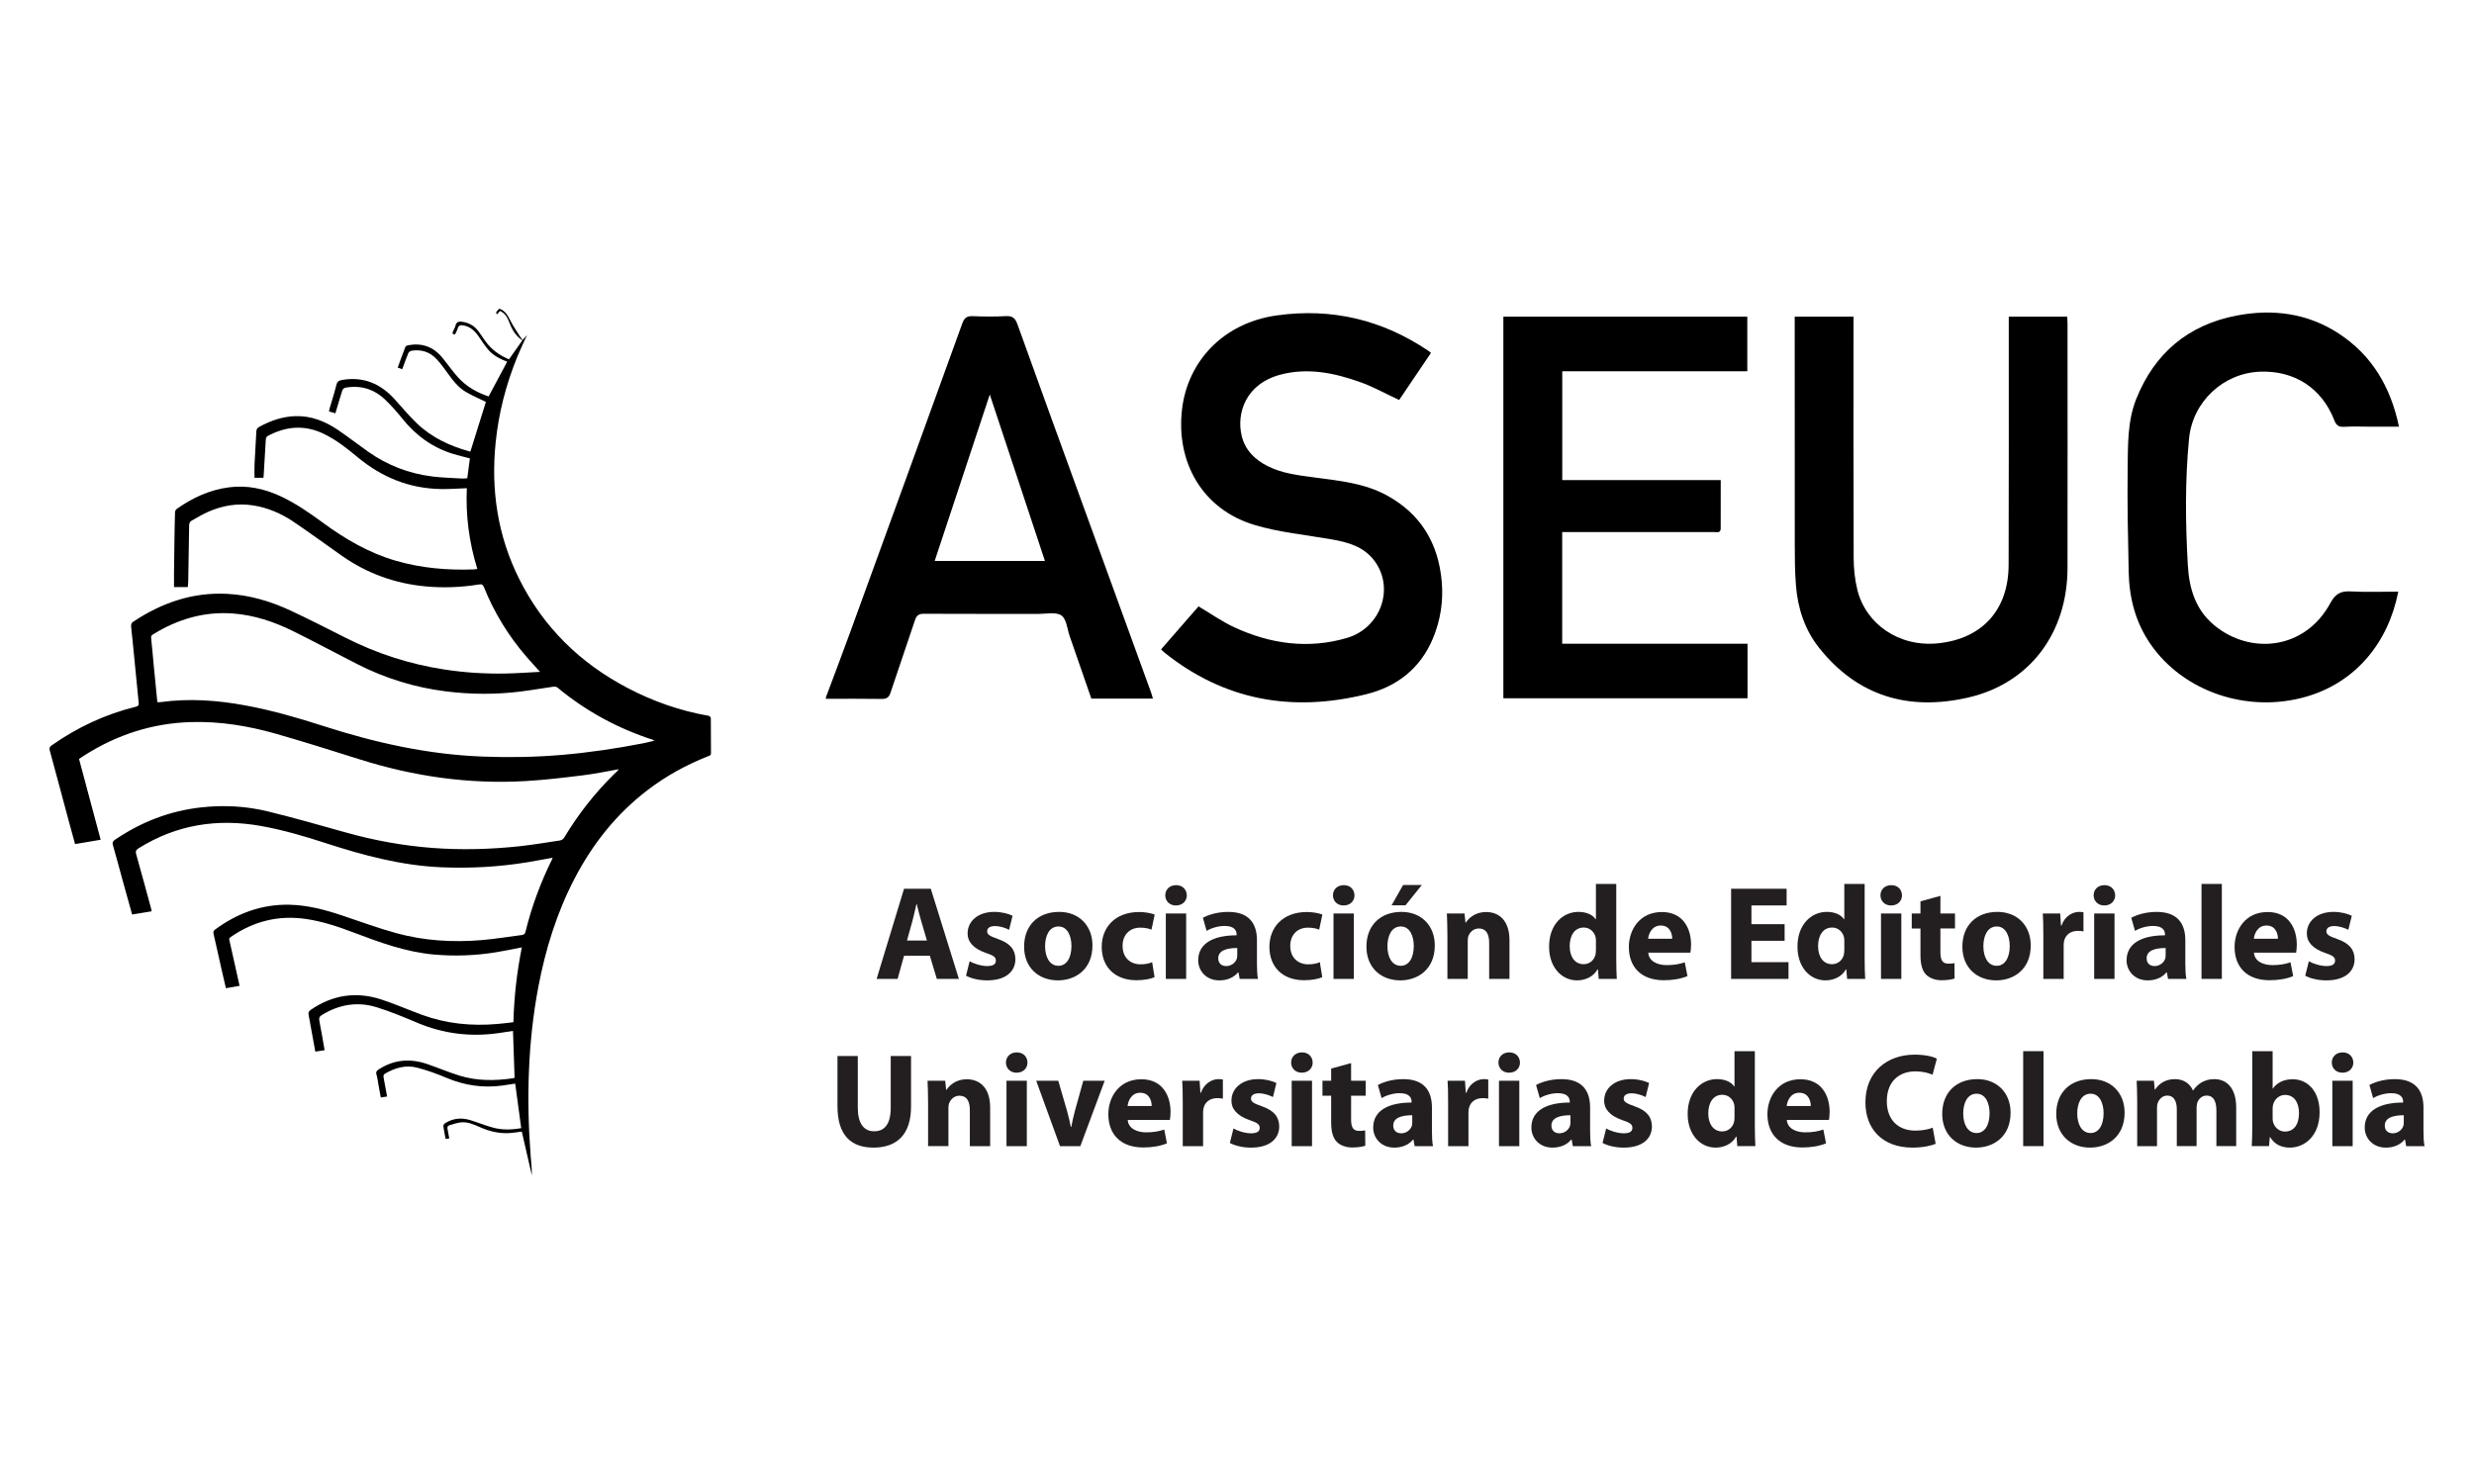 <svg xmlns="http://www.w3.org/2000/svg" id="b" viewBox="0 0 250 150"><g id="c"><g id="d"><path d="m83.456,70.49c.809-2.165,1.633-4.325,2.423-6.497,3.797-10.43,7.59-20.86,11.361-31.299.205-.569.465-.763,1.056-.738,1.114.047,2.233.058,3.345-.003.658-.036.944.187,1.165.802,2.15,5.995,4.331,11.978,6.505,17.964,2.333,6.421,4.669,12.841,7.002,19.262.071.194.12.396.19.63h-6.222c-.726-2.093-1.45-4.19-2.179-6.284-.256-.735-.323-1.761-.844-2.118-.558-.382-1.549-.154-2.351-.155-3.845-.008-7.691.006-11.536-.015-.513-.003-.748.153-.909.643-.807,2.448-1.667,4.879-2.472,7.328-.163.495-.4.644-.909.636-1.875-.031-3.75-.012-5.625-.011,0-.048,0-.095,0-.142Zm10.994-13.789h11.142c-1.853-5.596-3.68-11.111-5.573-16.824-1.897,5.732-3.729,11.264-5.569,16.824Z"></path><path d="m18.976,59.338h-1.393c0-.476-.004-.973.001-1.469.01-.992.023-1.984.039-2.976.016-1.039.031-2.079.062-3.117.004-.117.086-.274.181-.341,1.592-1.122,3.324-1.923,5.271-2.176,1.813-.236,3.533.124,5.182.887,1.559.722,2.959,1.7,4.336,2.709,2.237,1.64,4.603,3.018,7.286,3.808,2.595.763,5.244.988,7.932.893.106-.004.212-.025.363-.044-.833-2.675-1.188-5.403-1.063-8.165-.906.032-1.764.101-2.619.086-3.191-.054-5.972-1.187-8.418-3.22-1.101-.915-2.228-1.808-3.541-2.417-1.903-.883-3.755-.687-5.561.283-.093.05-.166.219-.174.337-.083,1.251-.15,2.503-.223,3.755-.002.034-.014.068-.027.126h-.892c0-.477-.018-.936.004-1.394.052-1.097.128-2.193.181-3.29.011-.231.101-.36.3-.468,1.135-.62,2.327-1.038,3.631-1.081,1.619-.053,3.042.525,4.348,1.415,1.026.699,2.007,1.464,3.023,2.18,1.947,1.372,4.111,2.208,6.47,2.502,1.004.125,2.021.148,3.033.21.164.01.33-.019.51-.031.09-.68.178-1.34.266-2.008-.554-.146-1.11-.274-1.654-.439-2.1-.636-3.794-1.856-5.162-3.566-.544-.679-1.127-1.336-1.756-1.936-1.124-1.073-2.481-1.482-4.021-1.201-.115.021-.262.153-.298.264-.244.758-.463,1.524-.701,2.324-.219-.064-.418-.123-.649-.19.028-.127.045-.239.077-.348.226-.778.483-1.548.671-2.335.088-.369.298-.453.612-.505,2.139-.358,3.862.39,5.284,1.963.737.815,1.441,1.665,2.233,2.423,1.516,1.452,3.368,2.313,5.378,2.857.031.009.069-.007.037-.003.533-1.709,1.056-3.387,1.564-5.013-.639-.315-1.339-.616-1.995-.994-.803-.463-1.354-1.194-1.886-1.937-.34-.475-.689-.949-1.084-1.378-.688-.747-1.562-1.029-2.564-.862-.119.02-.27.14-.316.251-.214.516-.397,1.045-.608,1.613-.149-.052-.287-.101-.459-.161.26-.711.506-1.404.774-2.088.033-.084.179-.155.283-.174,1.375-.255,2.528.141,3.423,1.221.549.662,1.035,1.378,1.609,2.015.847.94,1.921,1.547,3.1,1.94.631-1.182,1.247-2.336,1.875-3.511-.713-.274-1.41-.619-1.921-1.221-.354-.417-.653-.881-.962-1.334-.376-.551-.83-.977-1.515-1.111-.296-.058-.501-.035-.599.3-.062.213-.181.41-.272.609-.231-.012-.309-.094-.209-.299.093-.193.203-.386.253-.591.099-.404.365-.439.704-.386.656.101,1.197.398,1.597.931.229.305.442.624.658.939.613.895,1.45,1.502,2.451,1.923.438-.622.869-1.236,1.349-1.918-.108-.083-.236-.168-.348-.271-.46-.421-.753-.949-.965-1.529-.179-.491-.417-.939-.952-1.173-.099.117-.197.231-.296.348-.138-.191-.12-.235.23-.578.61.202.87.712,1.141,1.244.279.547.635,1.056.961,1.579.07.112.158.211.256.341.167-.188.281-.318.441-.498-.351.785-.697,1.499-.995,2.233-1.128,2.777-1.871,5.651-2.174,8.638-.486,4.802.201,9.403,2.362,13.744,2.435,4.891,6.147,8.529,10.965,11.056,2.592,1.36,5.327,2.316,8.217,2.819.082.014.201.163.202.25.013,1.172.002,2.344.015,3.516.003.239-.147.258-.301.319-2.187.865-4.229,1.986-6.101,3.416-3.151,2.408-5.553,5.434-7.377,8.937-1.804,3.465-2.945,7.152-3.67,10.979-.528,2.784-.824,5.592-.943,8.423-.122,2.893-.05,5.781.172,8.666.049.641.134,1.279.118,1.935-.337-1.466-.673-2.932-1.015-4.42-.389.05-.774.117-1.163.146-1.084.082-2.104-.163-3.092-.604-.609-.272-1.235-.548-1.923-.47-.383.043-.755.185-1.13.289-.202.056-.235.205-.196.393.062.302.114.607.176.938-.129.019-.229.035-.369.056-.083-.447-.176-.875-.232-1.308-.011-.088.092-.231.181-.287.796-.503,1.657-.583,2.544-.31.773.237,1.524.552,2.304.76.932.248,1.885.223,2.842.049-.204-1.508-.405-2.991-.609-4.5-.427.065-.868.138-1.31.198-1.95.263-3.818-.016-5.634-.782-.962-.406-1.953-.767-2.962-1.028-1.136-.294-2.216.003-3.224.591-.234.136-.184.307-.153.486.105.607.221,1.212.337,1.839-.219.033-.403.061-.636.097-.079-.429-.156-.847-.233-1.264-.065-.352-.099-.713-.202-1.053-.087-.288.044-.401.252-.535,1.536-.987,3.169-1.109,4.867-.529,1.104.377,2.181.84,3.295,1.181,1.755.537,3.554.524,5.356.262.069-.01.135-.04.186-.056-.054-1.575-.108-3.135-.162-4.733-.484.074-.971.153-1.46.222-2.828.399-5.558.073-8.2-1.041-1.349-.569-2.706-1.137-4.102-1.57-1.949-.605-3.82-.292-5.56.79-.242.15-.3.299-.244.581.193.969.349,1.946.529,2.968-.308.047-.605.092-.938.143-.137-.753-.27-1.476-.401-2.199-.091-.504-.173-1.01-.274-1.513-.046-.227.008-.367.208-.505,2.214-1.529,4.612-1.882,7.154-1.048,1.39.456,2.735,1.05,4.111,1.552,2.452.895,4.987,1.144,7.577.919.273-.024.546-.051.819-.081.261-.028.521-.062.824-.098.067-2.54.348-5.056.853-7.563-.905.172-1.774.359-2.651.5-2.059.331-4.127.407-6.21.224-2.828-.249-5.453-1.207-8.073-2.203-1.572-.597-3.162-1.137-4.834-1.387-2.801-.418-5.351.215-7.67,1.831-.205.143-.119.289-.087.435.315,1.431.639,2.86.959,4.29.013.056.019.114.032.199-.455.079-.896.155-1.371.238-.159-.69-.316-1.359-.467-2.029-.259-1.151-.509-2.304-.776-3.452-.048-.205-.013-.326.159-.453,2.24-1.651,4.728-2.567,7.531-2.503,1.854.043,3.625.524,5.372,1.111,1.794.603,3.575,1.26,5.398,1.76,2.822.774,5.718.946,8.629.703,1.353-.113,2.696-.339,4.044-.51.209-.026.332-.11.386-.333.616-2.535,1.521-4.965,2.675-7.304.024-.049.04-.102.07-.182-.861.156-1.688.317-2.519.455-2.884.476-5.787.636-8.708.514-4.043-.169-7.901-1.205-11.72-2.446-2.141-.696-4.3-1.33-6.522-1.728-4.407-.788-8.546-.14-12.374,2.253-.269.168-.328.312-.239.623.511,1.799.995,3.606,1.487,5.41.027.1.047.203.078.334-.675.112-1.317.217-1.98.327-.304-1.091-.604-2.156-.897-3.222-.348-1.263-.68-2.53-1.044-3.789-.079-.275-.01-.398.212-.548,2.622-1.782,5.496-2.904,8.648-3.262,2.284-.26,4.568-.144,6.796.4,2.636.643,5.248,1.389,7.86,2.124,2.879.81,5.801,1.342,8.785,1.569,2.952.224,5.896.14,8.834-.177,1.339-.144,2.668-.38,4.001-.573.224-.032.372-.139.495-.344,1.403-2.337,3.078-4.462,5.021-6.374.16-.157.339-.296.457-.487-1.195.207-2.384.463-3.586.61-1.941.238-3.886.475-5.837.587-5.707.327-11.277-.47-16.724-2.188-2.805-.884-5.61-1.771-8.436-2.581-2.82-.808-5.701-1.285-8.651-1.196-3.885.116-7.448,1.272-10.723,3.345-.19.12-.376.248-.578.381.728,2.717,1.451,5.419,2.187,8.168-.867.147-1.708.289-2.585.438-.195-.707-.391-1.403-.578-2.102-.659-2.45-1.309-4.902-1.978-7.349-.07-.256-.016-.38.193-.527,2.593-1.825,5.417-3.145,8.497-3.904.258-.064.319-.158.293-.409-.22-2.174-.427-4.348-.641-6.522-.041-.416-.106-.83-.127-1.246-.006-.127.066-.314.164-.38,2.88-1.933,6.019-3.03,9.526-2.856,2.269.113,4.416.753,6.46,1.708,1.868.873,3.704,1.814,5.545,2.743,3.143,1.586,6.451,2.657,9.928,3.193,2.045.315,4.107.45,6.175.412,1.155-.021,2.308-.108,3.528-.169-.501-.556-.962-1.049-1.401-1.56-1.806-2.099-3.234-4.431-4.268-6.999-.111-.277-.249-.317-.504-.275-1.812.298-3.636.365-5.462.189-3.054-.295-5.85-1.312-8.368-3.071-1.645-1.149-3.258-2.344-4.922-3.463-1.225-.823-2.566-1.409-4.045-1.642-1.58-.249-3.091-.003-4.539.633-.598.263-1.166.597-1.732.926-.112.065-.213.254-.216.388-.041,1.912-.064,3.824-.095,5.736-.003.176-.028.353-.045.567Zm-3.076,11.633c.119,0,.225.012.327-.002,2.893-.398,5.761-.19,8.618.342,2.664.496,5.263,1.245,7.835,2.075,5.242,1.691,10.576,2.878,16.098,3.088,2.651.101,5.301.059,7.948-.166,2.784-.236,5.54-.647,8.281-1.18.352-.068.699-.163,1.127-.264-.118-.064-.137-.078-.159-.086-3.547-1.15-6.769-2.892-9.64-5.279-.099-.083-.288-.106-.425-.087-1.109.155-2.213.352-3.324.49-2.512.312-5.029.296-7.539-.02-3.126-.393-6.099-1.306-8.909-2.735-2.189-1.113-4.351-2.281-6.553-3.368-1.903-.939-3.907-1.605-6.039-1.767-2.936-.222-5.615.584-8.098,2.121-.175.108-.193.216-.172.407.096.866.164,1.735.248,2.603.122,1.269.249,2.538.376,3.826Z"></path><path d="m151.916,70.581v-38.572h24.65v5.518h-18.699v11.001h16.014c0,1.672.005,3.279-.003,4.885-.002.511-.411.364-.684.365-2.469.009-4.937.005-7.405.005-2.374,0-4.747,0-7.121,0h-.807v11.286h18.729v5.512h-24.673Z"></path><path d="m144.602,35.669c-1.1,1.627-2.172,3.213-3.218,4.762-1.356-.631-2.619-1.344-3.966-1.821-2.593-.918-5.268-1.468-8.013-.745-3.537.932-4.478,3.911-3.931,6.192.349,1.456,1.344,2.418,2.654,3.071,1.491.744,3.121.92,4.739,1.136,2.487.332,4.998.57,7.26,1.801,3.453,1.879,5.221,4.861,5.561,8.71.175,1.983-.125,3.933-.9,5.779-1.272,3.029-3.644,4.857-6.738,5.62-7.452,1.837-14.329.646-20.412-4.238-.091-.073-.17-.161-.313-.297,1.281-1.47,2.552-2.93,3.787-4.348,1.225.724,2.372,1.539,3.627,2.119,3.639,1.682,7.442,2.212,11.343,1.08,3.479-1.01,4.888-5.095,2.762-7.862-1.069-1.39-2.648-1.824-4.289-2.111-2.606-.457-5.278-.704-7.796-1.46-5.208-1.562-7.953-6.286-7.312-11.703.565-4.776,4.099-8.713,9.593-9.477,5.538-.771,10.628.441,15.266,3.56.078.052.148.115.296.232Z"></path><path d="m181.359,32.005h5.94c0,.297,0,.573,0,.849,0,7.86-.013,15.72.016,23.58.004,1.056.118,2.138.367,3.163.839,3.45,4.198,5.85,8.2,5.424,4.467-.476,7.076-3.416,7.091-7.915.028-8.074.013-16.148.015-24.221,0-.279,0-.558,0-.875h5.905c.012.261.033.51.033.759.002,8.216.012,16.433-.002,24.649-.011,6.576-3.826,11.674-10.065,13.095-5.97,1.36-11.143-.113-15.052-5.052-1.45-1.832-2.146-3.999-2.326-6.312-.106-1.369-.117-2.748-.118-4.123-.011-7.361-.005-14.723-.005-22.084v-.938Z"></path><path d="m242.348,59.802c-1.008,5.165-4.309,9.175-9.303,10.617-5.92,1.709-12.441-.49-15.77-5.366-1.492-2.185-2.117-4.641-2.169-7.249-.069-3.464-.151-6.929-.104-10.393.033-2.385-.035-4.829.87-7.091,1.844-4.615,5.246-7.485,10.131-8.422,3.629-.696,7.155-.256,10.312,1.802,3.375,2.2,5.266,5.42,6.106,9.427-.989,0-1.925,0-2.861,0-.902,0-1.806-.038-2.705.014-.54.031-.772-.151-.967-.654-1.254-3.244-4.007-5.038-7.473-4.92-3.76.128-6.851,3.049-7.211,6.771-.412,4.263-.364,8.531-.121,12.797.133,2.335.762,4.479,2.665,6.06,3.593,2.985,9.146,2.555,11.749-2.256.516-.954,1.071-1.216,2.078-1.161,1.583.087,3.175.023,4.772.023Z"></path><path d="m91.354,96.606l-.649,2.339h-2.122l2.771-9.112h2.704l2.838,9.112h-2.23l-.703-2.339h-2.609Zm2.312-1.541l-.568-1.933c-.162-.541-.325-1.217-.46-1.758h-.027c-.135.54-.271,1.23-.419,1.758l-.54,1.933h2.014Z" style="fill:#231f20;"></path><path d="m97.982,97.16c.378.23,1.163.487,1.771.487.622,0,.879-.203.879-.541,0-.351-.203-.513-.96-.77-1.378-.46-1.906-1.203-1.893-1.988,0-1.244,1.054-2.177,2.691-2.177.77,0,1.446.189,1.852.393l-.351,1.419c-.298-.162-.879-.378-1.434-.378-.5,0-.784.203-.784.527,0,.325.257.487,1.068.771,1.257.433,1.771,1.081,1.785,2.041,0,1.244-.96,2.15-2.853,2.15-.865,0-1.635-.203-2.136-.472l.365-1.461Z" style="fill:#231f20;"></path><path d="m110.394,95.566c0,2.419-1.717,3.528-3.488,3.528-1.933,0-3.42-1.271-3.42-3.407,0-2.15,1.406-3.515,3.542-3.515,2.014,0,3.366,1.393,3.366,3.394Zm-4.786.067c0,1.136.473,1.988,1.352,1.988.811,0,1.311-.797,1.311-2.001,0-.973-.378-1.974-1.311-1.974-.974,0-1.352,1.014-1.352,1.988Z" style="fill:#231f20;"></path><path d="m116.669,98.769c-.365.176-1.054.31-1.838.31-2.136,0-3.502-1.311-3.502-3.38,0-1.933,1.325-3.515,3.785-3.515.541,0,1.136.095,1.568.257l-.324,1.528c-.243-.108-.609-.203-1.149-.203-1.081,0-1.785.77-1.771,1.852,0,1.204.811,1.853,1.812,1.853.487,0,.865-.081,1.176-.216l.243,1.514Z" style="fill:#231f20;"></path><path d="m119.929,90.496c0,.568-.419,1.027-1.109,1.027-.648,0-1.068-.46-1.068-1.027,0-.581.433-1.027,1.095-1.027s1.068.446,1.081,1.027Zm-2.122,8.45v-6.611h2.055v6.611h-2.055Z" style="fill:#231f20;"></path><path d="m127.014,97.35c0,.622.027,1.231.108,1.596h-1.852l-.122-.662h-.04c-.433.528-1.109.811-1.893.811-1.338,0-2.136-.973-2.136-2.027,0-1.717,1.541-2.529,3.88-2.529v-.081c0-.366-.189-.865-1.203-.865-.676,0-1.393.23-1.825.5l-.378-1.324c.46-.257,1.366-.596,2.569-.596,2.204,0,2.893,1.298,2.893,2.866v2.312Zm-1.988-1.528c-1.081,0-1.92.257-1.92,1.042,0,.527.351.784.811.784.5,0,.933-.338,1.068-.757.027-.109.041-.23.041-.352v-.717Z" style="fill:#231f20;"></path><path d="m133.614,98.769c-.365.176-1.054.31-1.838.31-2.136,0-3.502-1.311-3.502-3.38,0-1.933,1.325-3.515,3.785-3.515.541,0,1.136.095,1.568.257l-.324,1.528c-.243-.108-.609-.203-1.149-.203-1.081,0-1.785.77-1.771,1.852,0,1.204.811,1.853,1.812,1.853.487,0,.865-.081,1.176-.216l.243,1.514Z" style="fill:#231f20;"></path><path d="m136.874,90.496c0,.568-.419,1.027-1.109,1.027-.648,0-1.068-.46-1.068-1.027,0-.581.433-1.027,1.095-1.027s1.068.446,1.081,1.027Zm-2.122,8.45v-6.611h2.055v6.611h-2.055Z" style="fill:#231f20;"></path><path d="m144.987,95.566c0,2.419-1.717,3.528-3.488,3.528-1.933,0-3.42-1.271-3.42-3.407,0-2.15,1.406-3.515,3.542-3.515,2.014,0,3.366,1.393,3.366,3.394Zm-4.786.067c0,1.136.473,1.988,1.352,1.988.811,0,1.311-.797,1.311-2.001,0-.973-.378-1.974-1.311-1.974-.974,0-1.352,1.014-1.352,1.988Zm3.474-6.178l-1.649,2.054h-1.406l1.163-2.054h1.893Z" style="fill:#231f20;"></path><path d="m146.26,94.443c0-.825-.027-1.514-.054-2.109h1.785l.095.919h.041c.27-.433.932-1.068,2.041-1.068,1.352,0,2.366.906,2.366,2.853v3.907h-2.054v-3.664c0-.852-.298-1.433-1.041-1.433-.568,0-.906.392-1.055.77-.053.135-.067.324-.067.514v3.812h-2.055v-4.502Z" style="fill:#231f20;"></path><path d="m163.325,89.346v7.625c0,.744.026,1.528.053,1.974h-1.825l-.081-.96h-.041c-.406.73-1.216,1.109-2.068,1.109-1.568,0-2.826-1.338-2.826-3.393-.014-2.231,1.379-3.529,2.961-3.529.825,0,1.447.298,1.744.744h.027v-3.57h2.055Zm-2.055,5.787c0-.109,0-.257-.027-.379-.121-.54-.568-1-1.203-1-.947,0-1.42.838-1.42,1.879,0,1.122.555,1.825,1.406,1.825.595,0,1.081-.406,1.203-.987.027-.148.041-.31.041-.472v-.865Z" style="fill:#231f20;"></path><path d="m166.559,96.295c.054.852.906,1.257,1.865,1.257.703,0,1.271-.094,1.825-.283l.271,1.392c-.676.284-1.501.419-2.393.419-2.244,0-3.529-1.298-3.529-3.366,0-1.676,1.041-3.529,3.34-3.529,2.136,0,2.947,1.663,2.947,3.299,0,.351-.041.662-.068.811h-4.258Zm2.42-1.406c0-.5-.216-1.339-1.163-1.339-.865,0-1.216.797-1.271,1.339h2.434Z" style="fill:#231f20;"></path><path d="m180.338,95.092h-3.353v2.163h3.745v1.69h-5.8v-9.112h5.61v1.69h-3.556v1.893h3.353v1.676Z" style="fill:#231f20;"></path><path d="m188.425,89.346v7.625c0,.744.026,1.528.053,1.974h-1.825l-.081-.96h-.041c-.406.73-1.216,1.109-2.068,1.109-1.568,0-2.826-1.338-2.826-3.393-.014-2.231,1.379-3.529,2.961-3.529.825,0,1.447.298,1.744.744h.027v-3.57h2.055Zm-2.055,5.787c0-.109,0-.257-.027-.379-.121-.54-.568-1-1.203-1-.947,0-1.42.838-1.42,1.879,0,1.122.555,1.825,1.406,1.825.595,0,1.081-.406,1.203-.987.027-.148.041-.31.041-.472v-.865Z" style="fill:#231f20;"></path><path d="m192.199,90.496c0,.568-.419,1.027-1.108,1.027-.65,0-1.069-.46-1.069-1.027,0-.581.433-1.027,1.095-1.027s1.068.446,1.081,1.027Zm-2.122,8.45v-6.611h2.055v6.611h-2.055Z" style="fill:#231f20;"></path><path d="m196.08,90.55v1.785h1.473v1.514h-1.473v2.392c0,.798.203,1.163.811,1.163.283,0,.419-.014.608-.054l.014,1.555c-.257.095-.757.176-1.325.176-.662,0-1.216-.23-1.555-.568-.378-.392-.568-1.027-.568-1.96v-2.703h-.879v-1.514h.879v-1.231l2.015-.554Z" style="fill:#231f20;"></path><path d="m205.208,95.566c0,2.419-1.717,3.528-3.488,3.528-1.933,0-3.42-1.271-3.42-3.407,0-2.15,1.406-3.515,3.542-3.515,2.014,0,3.366,1.393,3.366,3.394Zm-4.786.067c0,1.136.473,1.988,1.352,1.988.811,0,1.311-.797,1.311-2.001,0-.973-.378-1.974-1.311-1.974-.974,0-1.352,1.014-1.352,1.988Z" style="fill:#231f20;"></path><path d="m206.48,94.51c0-.973-.014-1.608-.054-2.176h1.758l.081,1.216h.054c.338-.974,1.135-1.379,1.784-1.379.19,0,.284.014.433.041v1.933c-.162-.027-.324-.054-.554-.054-.757,0-1.271.406-1.406,1.042-.026.135-.04.297-.04.46v3.352h-2.055v-4.435Z" style="fill:#231f20;"></path><path d="m213.741,90.496c0,.568-.419,1.027-1.108,1.027-.65,0-1.069-.46-1.069-1.027,0-.581.433-1.027,1.095-1.027s1.068.446,1.081,1.027Zm-2.122,8.45v-6.611h2.055v6.611h-2.055Z" style="fill:#231f20;"></path><path d="m220.828,97.35c0,.622.027,1.231.108,1.596h-1.852l-.122-.662h-.04c-.433.528-1.109.811-1.893.811-1.338,0-2.136-.973-2.136-2.027,0-1.717,1.541-2.529,3.88-2.529v-.081c0-.366-.189-.865-1.203-.865-.676,0-1.393.23-1.825.5l-.378-1.324c.46-.257,1.366-.596,2.569-.596,2.204,0,2.893,1.298,2.893,2.866v2.312Zm-1.988-1.528c-1.081,0-1.92.257-1.92,1.042,0,.527.351.784.811.784.5,0,.933-.338,1.068-.757.027-.109.041-.23.041-.352v-.717Z" style="fill:#231f20;"></path><path d="m222.465,89.346h2.055v9.599h-2.055v-9.599Z" style="fill:#231f20;"></path><path d="m227.767,96.295c.054.852.906,1.257,1.865,1.257.703,0,1.271-.094,1.825-.283l.271,1.392c-.676.284-1.501.419-2.393.419-2.244,0-3.529-1.298-3.529-3.366,0-1.676,1.041-3.529,3.34-3.529,2.136,0,2.947,1.663,2.947,3.299,0,.351-.041.662-.068.811h-4.258Zm2.42-1.406c0-.5-.216-1.339-1.163-1.339-.865,0-1.216.797-1.271,1.339h2.434Z" style="fill:#231f20;"></path><path d="m233.311,97.16c.378.23,1.163.487,1.771.487.622,0,.879-.203.879-.541,0-.351-.203-.513-.96-.77-1.378-.46-1.906-1.203-1.893-1.988,0-1.244,1.054-2.177,2.691-2.177.77,0,1.446.189,1.852.393l-.351,1.419c-.298-.162-.879-.378-1.434-.378-.5,0-.784.203-.784.527,0,.325.257.487,1.068.771,1.257.433,1.771,1.081,1.785,2.041,0,1.244-.96,2.15-2.853,2.15-.865,0-1.635-.203-2.136-.472l.365-1.461Z" style="fill:#231f20;"></path><path d="m86.681,106.737v5.232c0,1.582.609,2.379,1.65,2.379,1.081,0,1.676-.757,1.676-2.379v-5.232h2.055v5.11c0,2.813-1.42,4.151-3.799,4.151-2.298,0-3.636-1.284-3.636-4.177v-5.084h2.054Z" style="fill:#231f20;"></path><path d="m93.782,111.348c0-.825-.027-1.514-.054-2.109h1.785l.095.919h.041c.27-.433.932-1.068,2.041-1.068,1.352,0,2.366.906,2.366,2.853v3.907h-2.054v-3.664c0-.852-.298-1.433-1.042-1.433-.568,0-.905.392-1.054.77-.053.135-.067.324-.067.514v3.812h-2.055v-4.502Z" style="fill:#231f20;"></path><path d="m103.829,107.4c0,.568-.419,1.027-1.109,1.027-.648,0-1.068-.46-1.068-1.027,0-.581.433-1.027,1.095-1.027s1.068.446,1.081,1.027Zm-2.122,8.45v-6.611h2.055v6.611h-2.055Z" style="fill:#231f20;"></path><path d="m106.939,109.239l.892,3.068c.162.568.271,1.081.378,1.609h.041c.109-.541.216-1.041.365-1.609l.852-3.068h2.163l-2.46,6.611h-2.055l-2.406-6.611h2.231Z" style="fill:#231f20;"></path><path d="m113.959,113.199c.054.852.906,1.257,1.865,1.257.703,0,1.271-.094,1.825-.283l.271,1.392c-.676.284-1.501.419-2.393.419-2.244,0-3.529-1.298-3.529-3.366,0-1.676,1.041-3.529,3.339-3.529,2.137,0,2.948,1.663,2.948,3.299,0,.351-.041.662-.068.811h-4.258Zm2.42-1.406c0-.5-.216-1.339-1.163-1.339-.865,0-1.216.797-1.271,1.339h2.434Z" style="fill:#231f20;"></path><path d="m119.517,111.415c0-.973-.014-1.608-.054-2.176h1.758l.081,1.216h.054c.338-.974,1.135-1.379,1.784-1.379.19,0,.284.014.433.041v1.933c-.162-.027-.324-.054-.554-.054-.757,0-1.271.406-1.406,1.042-.026.135-.04.297-.04.46v3.352h-2.055v-4.435Z" style="fill:#231f20;"></path><path d="m124.643,114.065c.378.23,1.163.487,1.771.487.622,0,.879-.203.879-.541,0-.351-.203-.513-.96-.77-1.378-.46-1.906-1.203-1.893-1.988,0-1.244,1.054-2.177,2.691-2.177.77,0,1.446.189,1.852.393l-.351,1.419c-.298-.162-.879-.378-1.434-.378-.5,0-.784.203-.784.527,0,.325.257.487,1.068.771,1.257.433,1.771,1.081,1.785,2.041,0,1.244-.96,2.15-2.853,2.15-.865,0-1.635-.203-2.136-.472l.365-1.461Z" style="fill:#231f20;"></path><path d="m132.648,107.4c0,.568-.419,1.027-1.109,1.027-.648,0-1.068-.46-1.068-1.027,0-.581.433-1.027,1.095-1.027s1.068.446,1.081,1.027Zm-2.122,8.45v-6.611h2.055v6.611h-2.055Z" style="fill:#231f20;"></path><path d="m136.53,107.454v1.785h1.473v1.514h-1.473v2.392c0,.798.203,1.163.811,1.163.284,0,.419-.014.608-.054l.014,1.555c-.257.095-.757.176-1.325.176-.662,0-1.216-.23-1.555-.568-.378-.392-.568-1.027-.568-1.96v-2.703h-.879v-1.514h.879v-1.231l2.015-.554Z" style="fill:#231f20;"></path><path d="m144.697,114.254c0,.622.027,1.231.108,1.596h-1.852l-.122-.662h-.04c-.433.528-1.109.811-1.893.811-1.339,0-2.136-.973-2.136-2.027,0-1.717,1.541-2.529,3.88-2.529v-.081c0-.366-.189-.865-1.203-.865-.676,0-1.393.23-1.825.5l-.378-1.324c.46-.257,1.366-.596,2.569-.596,2.204,0,2.893,1.298,2.893,2.866v2.312Zm-1.988-1.528c-1.081,0-1.92.257-1.92,1.042,0,.527.351.784.811.784.5,0,.933-.338,1.068-.757.027-.109.041-.23.041-.352v-.717Z" style="fill:#231f20;"></path><path d="m146.334,111.415c0-.973-.014-1.608-.054-2.176h1.758l.081,1.216h.054c.338-.974,1.135-1.379,1.784-1.379.19,0,.284.014.433.041v1.933c-.162-.027-.324-.054-.554-.054-.757,0-1.271.406-1.406,1.042-.027.135-.041.297-.041.46v3.352h-2.055v-4.435Z" style="fill:#231f20;"></path><path d="m153.595,107.4c0,.568-.419,1.027-1.109,1.027-.648,0-1.068-.46-1.068-1.027,0-.581.433-1.027,1.095-1.027s1.068.446,1.081,1.027Zm-2.122,8.45v-6.611h2.055v6.611h-2.055Z" style="fill:#231f20;"></path><path d="m160.681,114.254c0,.622.027,1.231.108,1.596h-1.852l-.122-.662h-.04c-.433.528-1.109.811-1.893.811-1.339,0-2.136-.973-2.136-2.027,0-1.717,1.541-2.529,3.88-2.529v-.081c0-.366-.189-.865-1.203-.865-.676,0-1.393.23-1.825.5l-.378-1.324c.46-.257,1.366-.596,2.569-.596,2.204,0,2.893,1.298,2.893,2.866v2.312Zm-1.988-1.528c-1.081,0-1.92.257-1.92,1.042,0,.527.351.784.811.784.5,0,.933-.338,1.068-.757.027-.109.041-.23.041-.352v-.717Z" style="fill:#231f20;"></path><path d="m162.305,114.065c.379.23,1.163.487,1.771.487.622,0,.879-.203.879-.541,0-.351-.203-.513-.96-.77-1.378-.46-1.906-1.203-1.893-1.988,0-1.244,1.054-2.177,2.691-2.177.77,0,1.446.189,1.852.393l-.351,1.419c-.298-.162-.879-.378-1.434-.378-.5,0-.784.203-.784.527,0,.325.257.487,1.068.771,1.257.433,1.771,1.081,1.785,2.041,0,1.244-.96,2.15-2.853,2.15-.865,0-1.635-.203-2.136-.472l.365-1.461Z" style="fill:#231f20;"></path><path d="m177.329,106.25v7.625c0,.744.026,1.528.053,1.974h-1.825l-.081-.96h-.041c-.406.73-1.216,1.109-2.068,1.109-1.568,0-2.826-1.338-2.826-3.393-.014-2.231,1.379-3.529,2.961-3.529.825,0,1.447.298,1.744.744h.027v-3.57h2.055Zm-2.055,5.787c0-.109,0-.257-.027-.379-.121-.54-.568-1-1.203-1-.947,0-1.42.838-1.42,1.879,0,1.122.555,1.825,1.406,1.825.595,0,1.081-.406,1.203-.987.027-.148.041-.31.041-.472v-.865Z" style="fill:#231f20;"></path><path d="m180.561,113.199c.054.852.906,1.257,1.865,1.257.703,0,1.271-.094,1.825-.283l.271,1.392c-.676.284-1.501.419-2.393.419-2.244,0-3.529-1.298-3.529-3.366,0-1.676,1.041-3.529,3.339-3.529,2.137,0,2.948,1.663,2.948,3.299,0,.351-.041.662-.068.811h-4.258Zm2.42-1.406c0-.5-.216-1.339-1.163-1.339-.865,0-1.216.797-1.271,1.339h2.434Z" style="fill:#231f20;"></path><path d="m195.599,115.606c-.365.176-1.23.392-2.325.392-3.151,0-4.772-1.974-4.772-4.57,0-3.109,2.217-4.826,4.975-4.826,1.068,0,1.879.203,2.244.406l-.433,1.622c-.406-.176-.987-.338-1.73-.338-1.622,0-2.893.987-2.893,3.015,0,1.825,1.081,2.974,2.906,2.974.635,0,1.311-.121,1.73-.297l.298,1.622Z" style="fill:#231f20;"></path><path d="m203.171,112.47c0,2.419-1.717,3.528-3.488,3.528-1.933,0-3.42-1.271-3.42-3.407,0-2.15,1.406-3.515,3.542-3.515,2.014,0,3.366,1.393,3.366,3.394Zm-4.786.067c0,1.136.473,1.988,1.352,1.988.811,0,1.311-.797,1.311-2.001,0-.973-.378-1.974-1.311-1.974-.974,0-1.352,1.014-1.352,1.988Z" style="fill:#231f20;"></path><path d="m204.444,106.25h2.055v9.599h-2.055v-9.599Z" style="fill:#231f20;"></path><path d="m214.693,112.47c0,2.419-1.717,3.528-3.488,3.528-1.933,0-3.42-1.271-3.42-3.407,0-2.15,1.406-3.515,3.542-3.515,2.014,0,3.366,1.393,3.366,3.394Zm-4.786.067c0,1.136.473,1.988,1.352,1.988.811,0,1.311-.797,1.311-2.001,0-.973-.378-1.974-1.311-1.974-.974,0-1.352,1.014-1.352,1.988Z" style="fill:#231f20;"></path><path d="m215.966,111.348c0-.825-.027-1.514-.054-2.109h1.744l.081.891h.041c.284-.433.879-1.054,2.001-1.054.865,0,1.527.446,1.811,1.136h.027c.257-.351.541-.622.865-.811.365-.203.771-.325,1.257-.325,1.271,0,2.231.892,2.231,2.88v3.893h-2.001v-3.596c0-.96-.31-1.514-.973-1.514-.487,0-.812.324-.96.716-.041.149-.068.352-.068.528v3.866h-2v-3.718c0-.825-.298-1.392-.96-1.392-.527,0-.838.406-.959.73-.068.163-.081.352-.081.528v3.853h-2.001v-4.502Z" style="fill:#231f20;"></path><path d="m227.597,106.25h2.055v3.772h.027c.392-.568,1.081-.933,2-.933,1.582,0,2.731,1.311,2.718,3.34,0,2.379-1.501,3.569-3.015,3.569-.771,0-1.528-.283-1.988-1.068h-.027l-.081.919h-1.744c.027-.433.054-1.23.054-1.974v-7.625Zm2.055,6.787c0,.135.014.257.04.365.136.541.609.974,1.204.974.879,0,1.419-.676,1.419-1.866,0-1.027-.46-1.838-1.419-1.838-.554,0-1.068.419-1.204,1.014-.026.122-.04.243-.04.379v.973Z" style="fill:#231f20;"></path><path d="m237.807,107.4c0,.568-.419,1.027-1.108,1.027-.65,0-1.069-.46-1.069-1.027,0-.581.433-1.027,1.095-1.027s1.068.446,1.081,1.027Zm-2.122,8.45v-6.611h2.055v6.611h-2.055Z" style="fill:#231f20;"></path><path d="m244.892,114.254c0,.622.027,1.231.108,1.596h-1.852l-.122-.662h-.04c-.433.528-1.109.811-1.893.811-1.339,0-2.136-.973-2.136-2.027,0-1.717,1.541-2.529,3.88-2.529v-.081c0-.366-.189-.865-1.203-.865-.676,0-1.393.23-1.825.5l-.378-1.324c.46-.257,1.366-.596,2.569-.596,2.204,0,2.893,1.298,2.893,2.866v2.312Zm-1.988-1.528c-1.081,0-1.92.257-1.92,1.042,0,.527.351.784.811.784.5,0,.933-.338,1.068-.757.027-.109.041-.23.041-.352v-.717Z" style="fill:#231f20;"></path><rect width="250" height="150" style="fill:none;"></rect></g></g></svg>